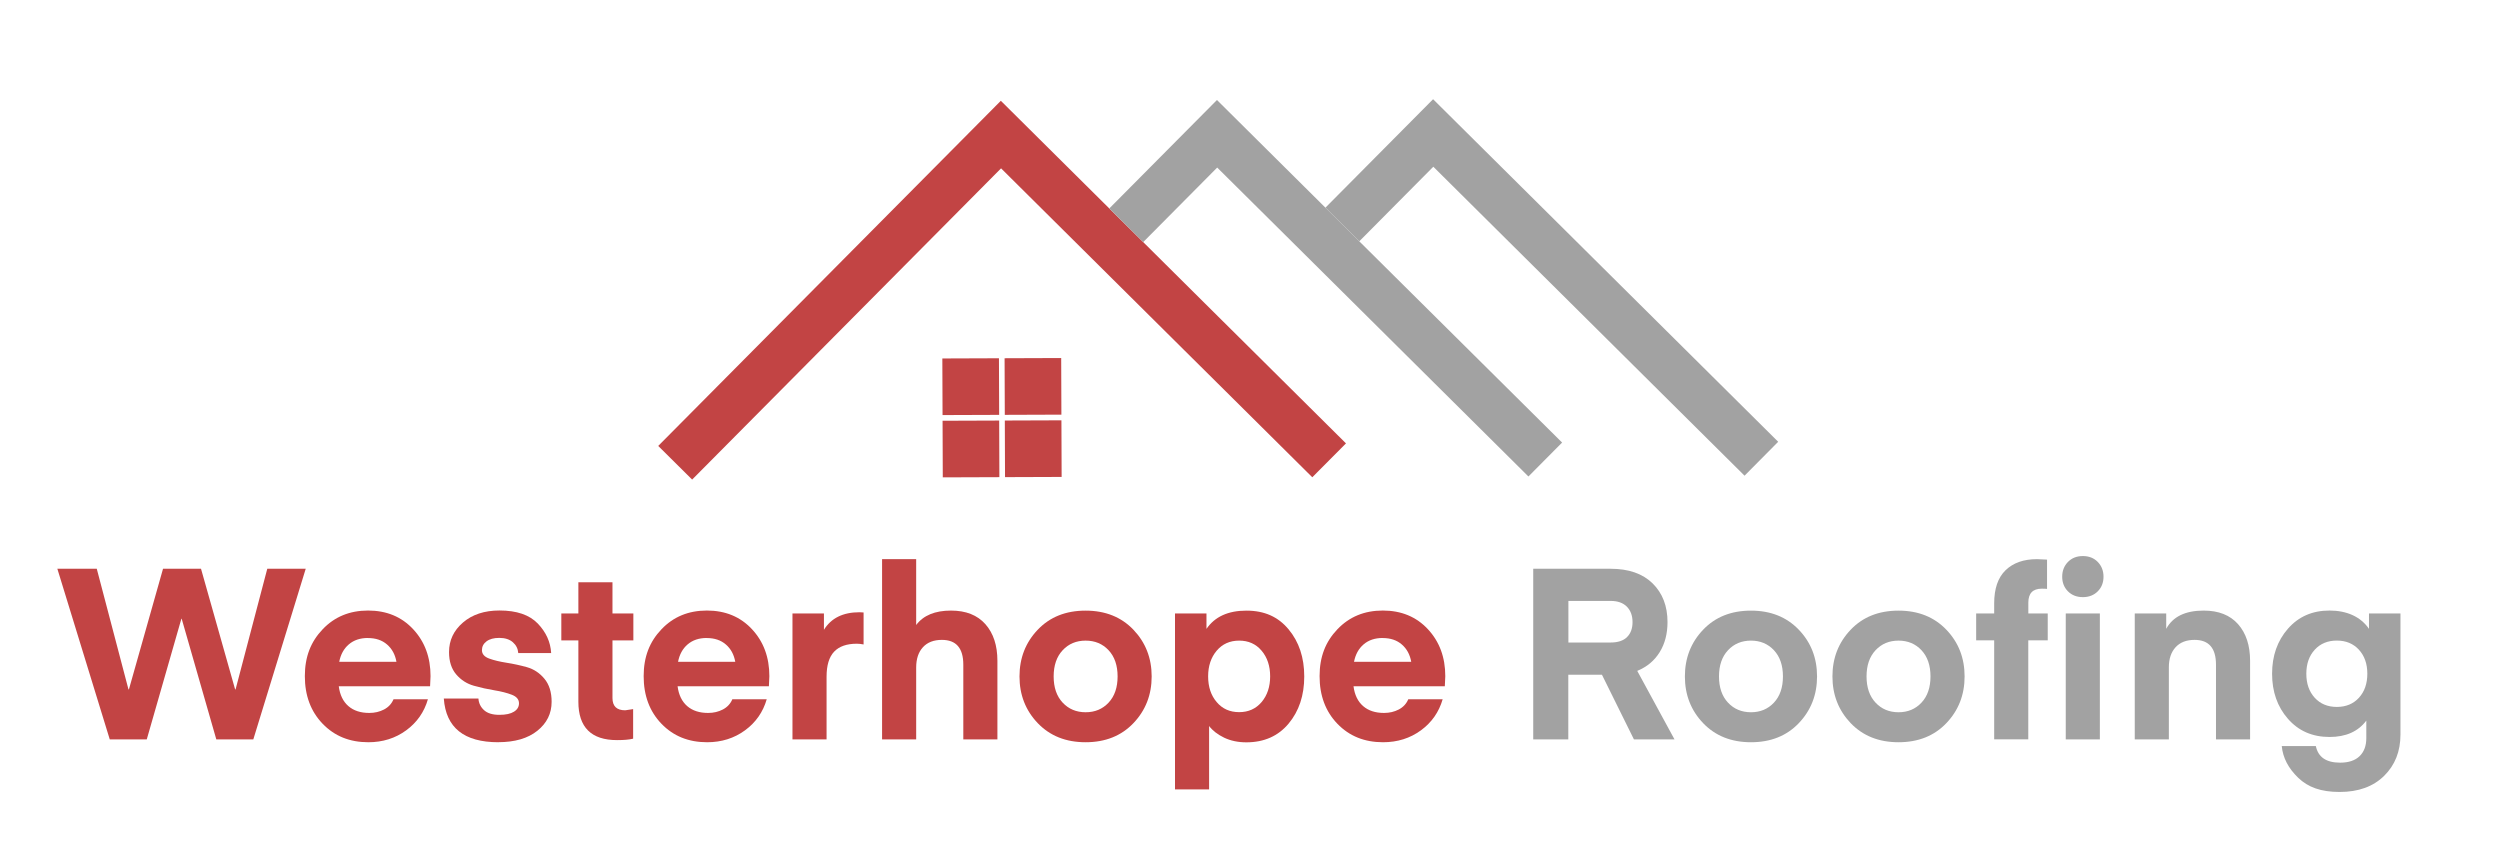 <?xml version="1.0" encoding="UTF-8"?>
<svg id="Layer_1" xmlns="http://www.w3.org/2000/svg" version="1.1" viewBox="0 0 541 186">
  <!-- Generator: Adobe Illustrator 29.7.1, SVG Export Plug-In . SVG Version: 2.1.1 Build 8)  -->
  <defs>
    <style>
      .st0 {
        fill: #a2a2a2;
      }

      .st1 {
        fill: #c24444;
      }
    </style>
  </defs>
  <polygon class="st0" points="377.52 102.94 384.8 95.6 310.12 21.47 286.82 44.94 294.15 52.22 310.17 36.08 377.52 102.94"/>
  <polygon class="st1" points="270.86 75.69 263.52 68.41 247.39 52.39 240.05 45.11 216.58 21.81 142.44 96.5 149.78 103.78 216.63 36.43 232.77 52.45 240.1 59.73 256.24 75.75 263.58 83.03 283.98 103.28 291.27 95.95 270.86 75.69"/>
  <polygon class="st0" points="294.15 52.22 286.82 44.94 263.35 21.64 240.05 45.11 247.39 52.39 263.4 36.26 279.54 52.27 286.87 59.55 330.75 103.11 338.04 95.77 294.15 52.22"/>
  <rect class="st1" x="203.95" y="77.54" width="12.25" height="12.25" transform="translate(-.31 .78) rotate(-.21)"/>
  <rect class="st1" x="217.42" y="77.49" width="12.25" height="12.25" transform="translate(-.31 .83) rotate(-.21)"/>
  <rect class="st1" x="204" y="91.02" width="12.25" height="12.25" transform="translate(-.36 .78) rotate(-.21)"/>
  <rect class="st1" x="217.47" y="90.97" width="12.25" height="12.25" transform="translate(-.36 .83) rotate(-.21)"/>
  <path class="st1" d="M39.25,133.9l-7.49,26.1h-8.01l-11.34-36.92h8.53l6.86,26.1h.1l7.38-26.1h8.22l7.38,26.1h.1l6.86-26.1h8.32l-11.34,36.92h-8.01l-7.49-26.1h-.1Z"/>
  <path class="st1" d="M93.07,148.51h-19.76c.24,1.87.94,3.3,2.08,4.29s2.65,1.48,4.52,1.48c1.18,0,2.24-.25,3.2-.75.95-.5,1.64-1.24,2.05-2.21h7.44c-.8,2.77-2.37,5.02-4.71,6.73s-5.07,2.57-8.19,2.57c-4.02,0-7.31-1.33-9.88-4-2.57-2.67-3.85-6.1-3.85-10.3s1.28-7.44,3.85-10.14c2.56-2.7,5.84-4.06,9.83-4.06s7.24,1.34,9.75,4.03c2.51,2.69,3.77,6.08,3.77,10.17l-.1,2.18ZM79.6,138.06c-1.66,0-3.03.46-4.11,1.38-1.08.92-1.77,2.18-2.08,3.77h12.38c-.28-1.56-.95-2.81-2.03-3.74-1.08-.94-2.46-1.4-4.16-1.4Z"/>
  <path class="st1" d="M107.84,160.62c-7.42,0-11.35-3.15-11.8-9.46h7.49c.07,1.01.48,1.85,1.22,2.52.75.68,1.85,1.01,3.3,1.01s2.44-.23,3.17-.68c.73-.45,1.09-1.06,1.09-1.82,0-.83-.52-1.45-1.56-1.85-1.04-.4-2.3-.72-3.77-.96-1.47-.24-2.96-.57-4.45-.99-1.49-.42-2.76-1.23-3.8-2.44-1.04-1.21-1.56-2.83-1.56-4.84,0-2.53,1-4.66,3.02-6.4,2.01-1.73,4.65-2.6,7.9-2.6,3.71,0,6.46.94,8.27,2.81,1.8,1.87,2.77,4,2.91,6.4h-7.12c-.07-.94-.46-1.72-1.17-2.34-.71-.62-1.69-.94-2.94-.94-1.18,0-2.1.25-2.76.75-.66.5-.99,1.14-.99,1.9,0,.83.52,1.44,1.56,1.82s2.3.68,3.77.91c1.47.23,2.95.55,4.42.96,1.47.42,2.73,1.25,3.77,2.5,1.04,1.25,1.56,2.91,1.56,4.99,0,2.53-1.03,4.62-3.09,6.27-2.06,1.65-4.88,2.47-8.45,2.47Z"/>
  <path class="st1" d="M137.01,153.45v6.4c-.83.21-1.99.31-3.48.31-5.58,0-8.37-2.77-8.37-8.32v-13.26h-3.69v-5.82h3.69v-6.76h7.38v6.76h4.52v5.82h-4.52v12.48c0,1.77.92,2.65,2.76,2.65l1.72-.26Z"/>
  <path class="st1" d="M166.39,148.51h-19.76c.24,1.87.94,3.3,2.08,4.29s2.65,1.48,4.52,1.48c1.18,0,2.24-.25,3.2-.75.95-.5,1.64-1.24,2.05-2.21h7.44c-.8,2.77-2.37,5.02-4.71,6.73s-5.07,2.57-8.19,2.57c-4.02,0-7.31-1.33-9.88-4-2.57-2.67-3.85-6.1-3.85-10.3s1.28-7.44,3.85-10.14c2.56-2.7,5.84-4.06,9.83-4.06s7.24,1.34,9.75,4.03c2.51,2.69,3.77,6.08,3.77,10.17l-.1,2.18ZM152.92,138.06c-1.66,0-3.03.46-4.11,1.38-1.08.92-1.77,2.18-2.08,3.77h12.38c-.28-1.56-.95-2.81-2.03-3.74-1.08-.94-2.46-1.4-4.16-1.4Z"/>
  <path class="st1" d="M186.88,132.54v6.92c-.52-.1-1.01-.16-1.46-.16-2.18,0-3.82.57-4.91,1.72-1.09,1.14-1.64,2.95-1.64,5.41v13.57h-7.38v-27.25h6.81v3.54c1.56-2.53,4.12-3.8,7.7-3.8l.88.05Z"/>
  <path class="st1" d="M198.26,121v14.25c1.56-2.08,4.07-3.12,7.54-3.12,3.22,0,5.7.98,7.44,2.94,1.73,1.96,2.6,4.6,2.6,7.93v17h-7.38v-16.17c0-3.57-1.54-5.36-4.63-5.36-1.77,0-3.14.53-4.11,1.59-.97,1.06-1.46,2.52-1.46,4.39v15.55h-7.38v-39h7.38Z"/>
  <path class="st1" d="M245.27,156.49c-2.63,2.76-6.08,4.13-10.35,4.13s-7.71-1.38-10.35-4.13c-2.64-2.76-3.95-6.13-3.95-10.11s1.32-7.36,3.95-10.11c2.63-2.76,6.08-4.13,10.35-4.13s7.71,1.38,10.35,4.13c2.63,2.76,3.95,6.13,3.95,10.11s-1.32,7.36-3.95,10.11ZM229.96,140.71c-1.3,1.39-1.95,3.28-1.95,5.67s.65,4.28,1.95,5.67c1.3,1.39,2.96,2.08,4.97,2.08s3.67-.69,4.97-2.08c1.3-1.39,1.95-3.28,1.95-5.67s-.65-4.28-1.95-5.67c-1.3-1.39-2.96-2.08-4.97-2.08s-3.67.69-4.97,2.08Z"/>
  <path class="st1" d="M261.65,157.09v13.73h-7.38v-38.06h6.81v3.33c1.8-2.63,4.68-3.95,8.63-3.95s6.9,1.35,9.15,4.06c2.25,2.7,3.38,6.1,3.38,10.19s-1.13,7.49-3.38,10.19c-2.25,2.7-5.3,4.06-9.15,4.06-1.8,0-3.41-.34-4.81-1.01-1.4-.68-2.49-1.52-3.25-2.52ZM263.29,140.81c-1.23,1.46-1.85,3.31-1.85,5.56s.61,4.11,1.85,5.56c1.23,1.46,2.85,2.18,4.86,2.18s3.63-.73,4.86-2.18c1.23-1.46,1.85-3.31,1.85-5.56s-.62-4.11-1.85-5.56c-1.23-1.46-2.85-2.18-4.86-2.18s-3.63.73-4.86,2.18Z"/>
  <path class="st1" d="M312.66,148.51h-19.76c.24,1.87.94,3.3,2.08,4.29,1.14.99,2.65,1.48,4.52,1.48,1.18,0,2.24-.25,3.2-.75.95-.5,1.64-1.24,2.05-2.21h7.44c-.8,2.77-2.37,5.02-4.71,6.73s-5.07,2.57-8.19,2.57c-4.02,0-7.31-1.33-9.88-4-2.57-2.67-3.85-6.1-3.85-10.3s1.28-7.44,3.85-10.14c2.57-2.7,5.84-4.06,9.83-4.06s7.24,1.34,9.75,4.03,3.77,6.08,3.77,10.17l-.1,2.18ZM299.2,138.06c-1.66,0-3.04.46-4.11,1.38-1.08.92-1.77,2.18-2.08,3.77h12.38c-.28-1.56-.95-2.81-2.03-3.74-1.08-.94-2.46-1.4-4.16-1.4Z"/>
  <path class="st0" d="M362.37,160h-8.79l-6.92-13.99h-7.28v13.99h-7.59v-36.92h16.74c3.92,0,6.95,1.06,9.1,3.17,2.15,2.12,3.22,4.91,3.22,8.37,0,2.5-.56,4.66-1.69,6.5-1.13,1.84-2.75,3.19-4.86,4.06l8.06,14.82ZM352.08,137.87c.8-.78,1.2-1.86,1.2-3.25s-.41-2.5-1.22-3.33c-.82-.83-1.99-1.25-3.51-1.25h-9.15v9h9.15c1.56,0,2.74-.39,3.54-1.17Z"/>
  <path class="st0" d="M389.26,156.49c-2.63,2.76-6.08,4.13-10.35,4.13s-7.71-1.38-10.35-4.13c-2.64-2.76-3.95-6.13-3.95-10.11s1.32-7.36,3.95-10.11c2.63-2.76,6.08-4.13,10.35-4.13s7.71,1.38,10.35,4.13,3.95,6.13,3.95,10.11-1.32,7.36-3.95,10.11ZM373.94,140.71c-1.3,1.39-1.95,3.28-1.95,5.67s.65,4.28,1.95,5.67c1.3,1.39,2.96,2.08,4.97,2.08s3.67-.69,4.97-2.08c1.3-1.39,1.95-3.28,1.95-5.67s-.65-4.28-1.95-5.67c-1.3-1.39-2.96-2.08-4.97-2.08s-3.67.69-4.97,2.08Z"/>
  <path class="st0" d="M421.19,156.49c-2.63,2.76-6.08,4.13-10.35,4.13s-7.71-1.38-10.35-4.13c-2.63-2.76-3.95-6.13-3.95-10.11s1.32-7.36,3.95-10.11c2.63-2.76,6.08-4.13,10.35-4.13s7.71,1.38,10.35,4.13,3.95,6.13,3.95,10.11-1.32,7.36-3.95,10.11ZM405.87,140.71c-1.3,1.39-1.95,3.28-1.95,5.67s.65,4.28,1.95,5.67c1.3,1.39,2.96,2.08,4.97,2.08s3.67-.69,4.97-2.08c1.3-1.39,1.95-3.28,1.95-5.67s-.65-4.28-1.95-5.67c-1.3-1.39-2.96-2.08-4.97-2.08s-3.67.69-4.97,2.08Z"/>
  <path class="st0" d="M438.92,132.75h4.21v5.82h-4.21v21.42h-7.38v-21.42h-3.9v-5.82h3.9v-2.18c0-3.19.82-5.58,2.47-7.18,1.65-1.59,3.91-2.39,6.79-2.39l2.18.1v6.34c-.21-.03-.59-.05-1.14-.05-1.94,0-2.91,1.01-2.91,3.02v2.34ZM453.95,127.97c-.83.83-1.91,1.25-3.22,1.25s-2.39-.42-3.22-1.25-1.25-1.89-1.25-3.17.42-2.35,1.25-3.2c.83-.85,1.91-1.27,3.22-1.27s2.39.42,3.22,1.27c.83.85,1.25,1.92,1.25,3.2s-.42,2.34-1.25,3.17ZM447.03,160v-27.25h7.38v27.25h-7.38Z"/>
  <path class="st0" d="M468.77,132.75v3.33c1.42-2.63,4.12-3.95,8.11-3.95,3.22,0,5.7.98,7.44,2.94,1.73,1.96,2.6,4.6,2.6,7.93v17h-7.38v-16.17c0-3.57-1.54-5.36-4.63-5.36-1.77,0-3.14.53-4.11,1.59-.97,1.06-1.46,2.5-1.46,4.34v15.6h-7.38v-27.25h6.81Z"/>
  <path class="st0" d="M512.65,136.08v-3.33h6.81v26.21c0,3.64-1.18,6.62-3.54,8.94-2.36,2.32-5.56,3.48-9.62,3.48s-6.84-1.02-8.97-3.07c-2.13-2.05-3.32-4.33-3.56-6.86h7.38c.49,2.39,2.24,3.59,5.25,3.59,1.84,0,3.24-.47,4.21-1.4.97-.94,1.46-2.24,1.46-3.9v-3.8c-1.77,2.36-4.42,3.54-7.96,3.54-3.71,0-6.71-1.31-9-3.93-2.29-2.62-3.43-5.87-3.43-9.75s1.14-7.13,3.43-9.75c2.29-2.62,5.29-3.93,9-3.93s6.73,1.32,8.53,3.95ZM510.47,151c1.21-1.32,1.82-3.05,1.82-5.2s-.61-3.88-1.82-5.2c-1.21-1.32-2.81-1.98-4.78-1.98s-3.57.66-4.78,1.98c-1.21,1.32-1.82,3.05-1.82,5.2s.61,3.88,1.82,5.2c1.21,1.32,2.81,1.98,4.78,1.98s3.57-.66,4.78-1.98Z"/>
</svg>